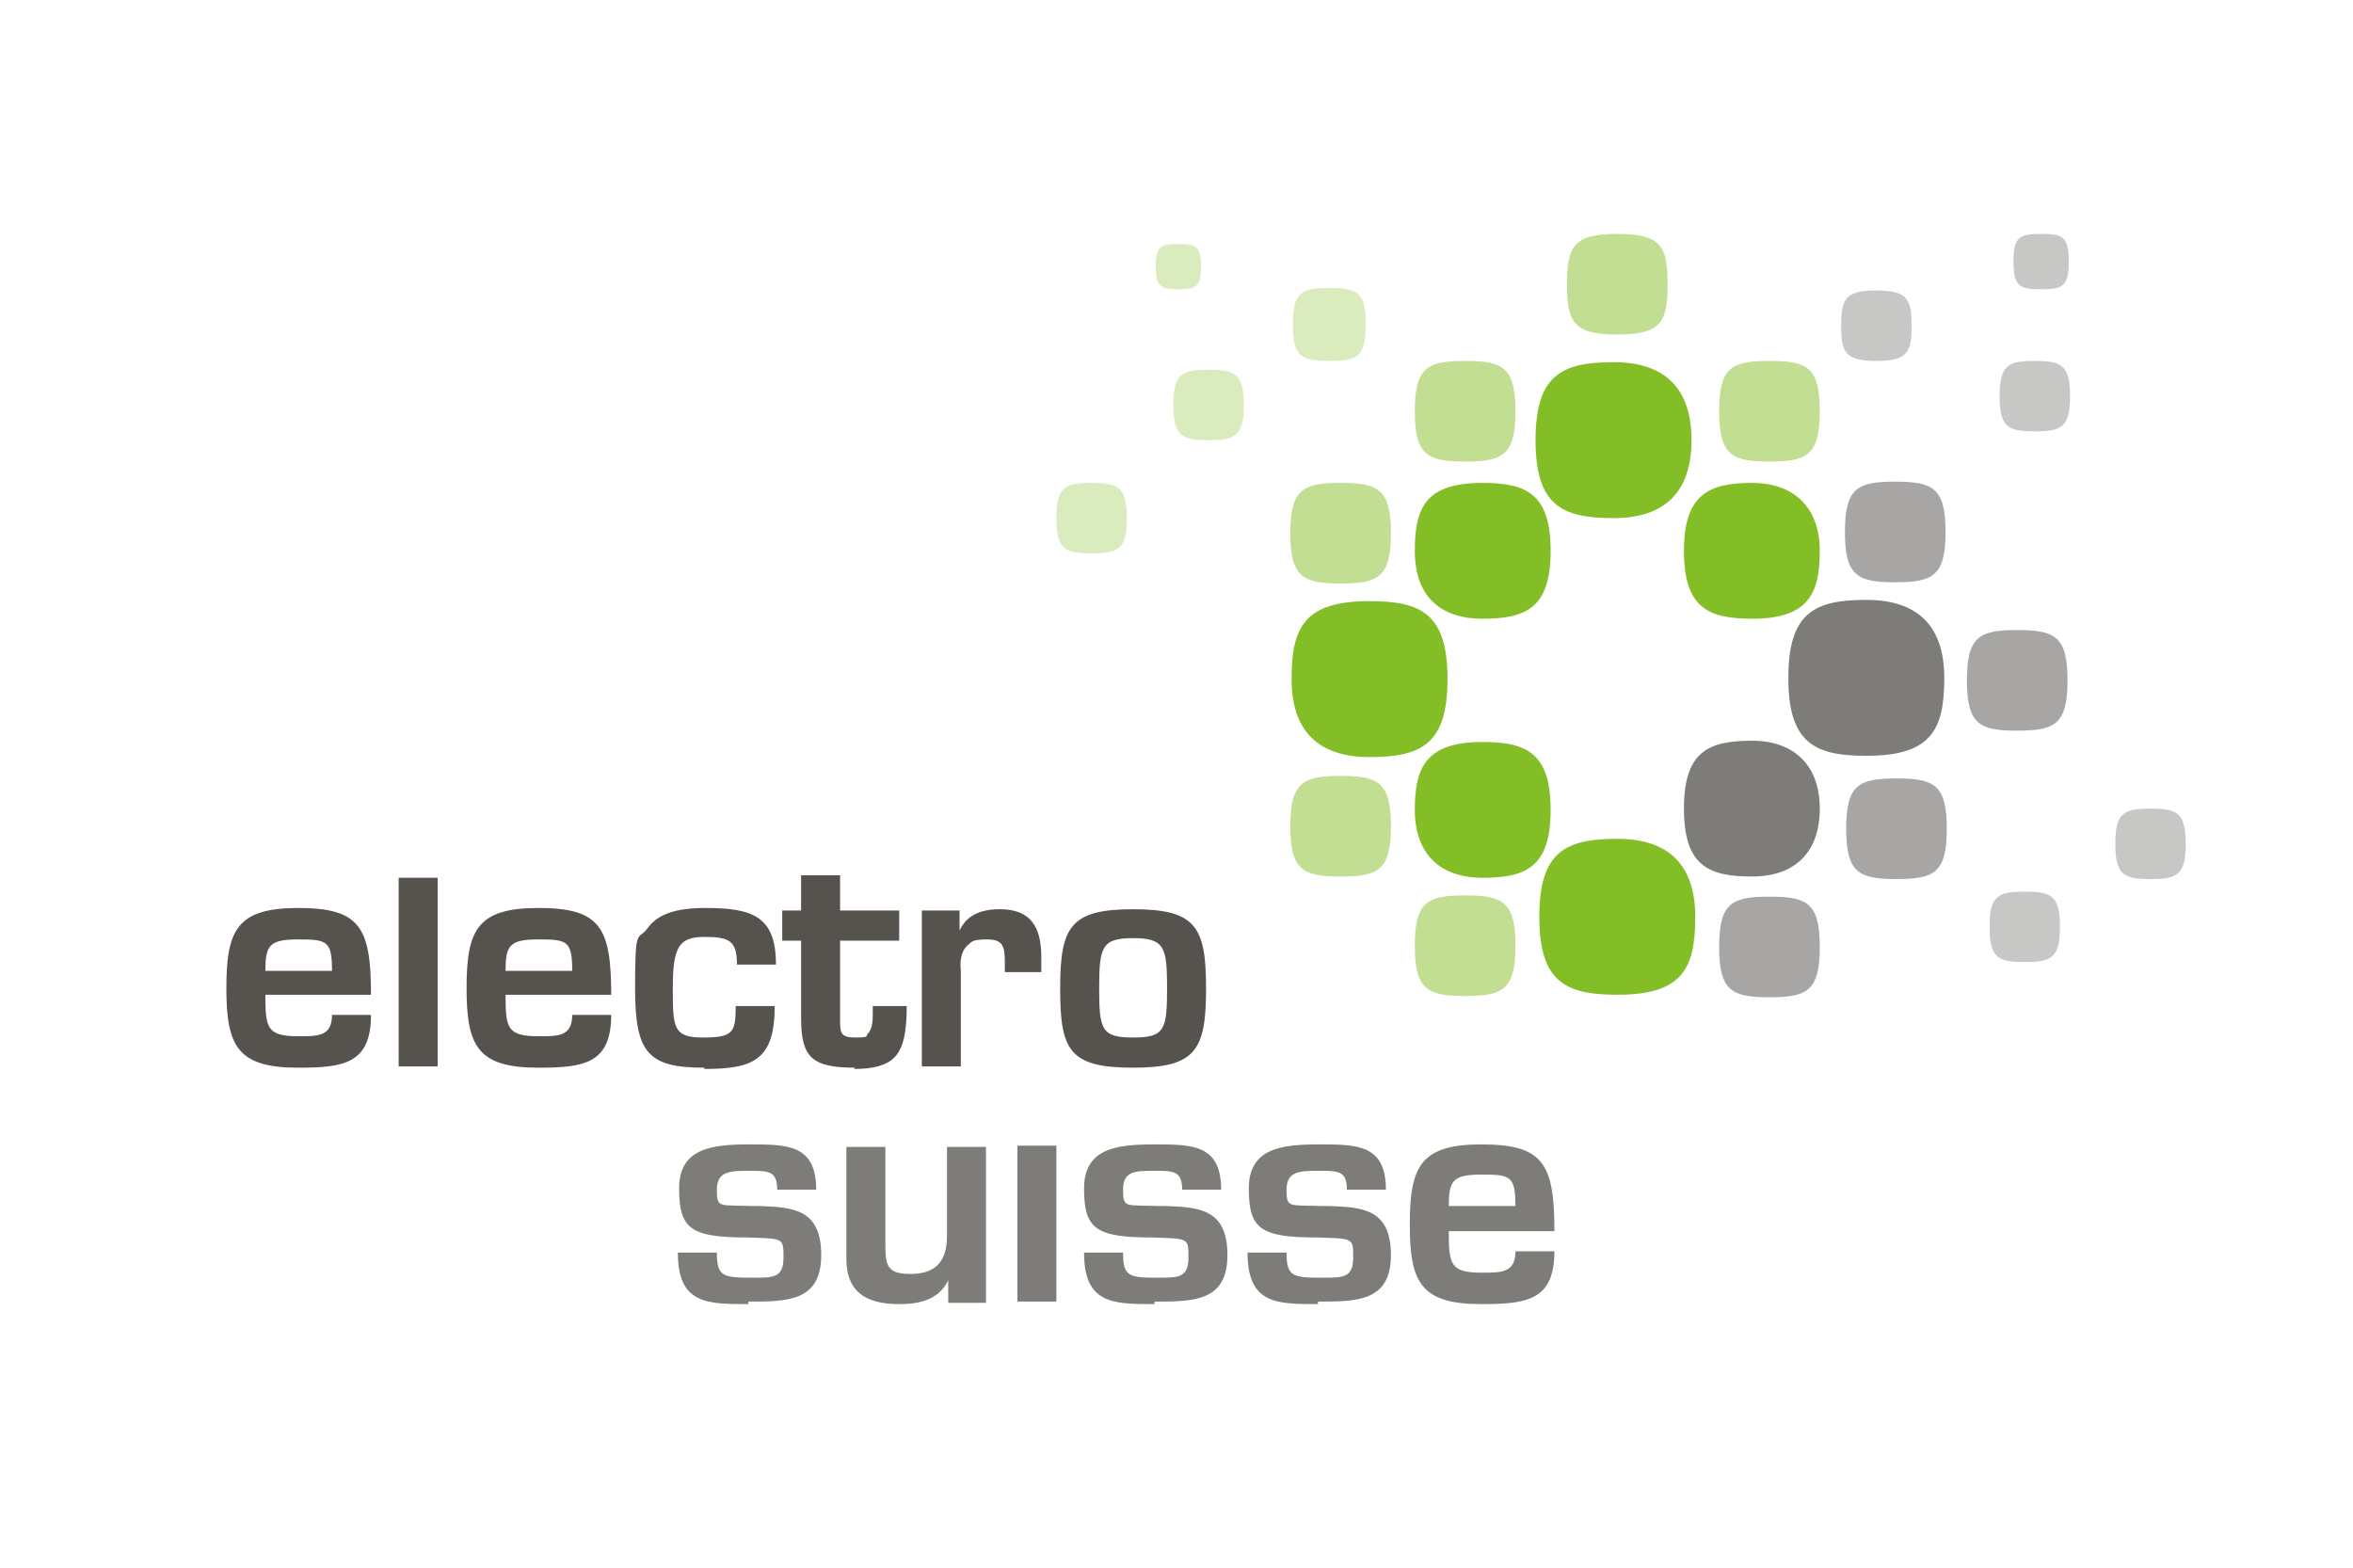 <?xml version="1.0" encoding="UTF-8"?>
<svg xmlns="http://www.w3.org/2000/svg" xmlns:i="http://ns.adobe.com/AdobeIllustrator/10.0/" id="Ebene_1" data-name="Ebene 1" version="1.1" viewBox="0 0 187.1 124.7">
  <defs>
    <style>
      .cls-1 {
        fill: #daebbe;
      }

      .cls-1, .cls-2, .cls-3, .cls-4, .cls-5, .cls-6, .cls-7 {
        stroke-width: 0px;
      }

      .cls-2 {
        fill: #c7c7c6;
      }

      .cls-3 {
        fill: #56524e;
      }

      .cls-4 {
        fill: #83be26;
      }

      .cls-5 {
        fill: #c1de92;
      }

      .cls-6 {
        fill: #7e7c79;
      }

      .cls-7 {
        fill: #a7a6a5;
      }
    </style>
  </defs>
  <path class="cls-6" d="M115.2,95.9h5.3c0-2.4-.4-2.5-2.7-2.5s-2.6.5-2.6,2.5M84,103.5h-3.1v-12.4h3.1v12.4ZM59.5,103.7c-3.3,0-5.6,0-5.6-4.1h0c0,0,3.1,0,3.1,0h0c0,1.8.4,2,2.6,2h.3c1.6,0,2.4,0,2.4-1.6s0-1.5-2.9-1.6c-4.5,0-5.4-.7-5.4-3.9s2.6-3.5,5.6-3.5,5.3,0,5.3,3.6h0c0,0-3.1,0-3.1,0h0c0-1.5-.7-1.5-2.2-1.5s-2.6,0-2.6,1.5.2,1.2,2.8,1.3c.2,0,.4,0,.6,0,2.6.1,4.9.2,4.9,3.9s-2.7,3.7-5.8,3.7M71.5,103.7c-2.8,0-4.2-1.1-4.2-3.6v-8.9h3.1v7.8c0,1.7.2,2.3,2,2.3s2.9-.8,2.9-3v-7.1h3.1v12.4h-3v-1.8c-.8,1.7-2.6,1.9-3.9,1.9M91.8,103.7c-3.3,0-5.6,0-5.6-4.1h0c0,0,3.1,0,3.1,0h0c0,1.8.4,2,2.5,2h.3c1.6,0,2.4,0,2.4-1.6s0-1.5-2.9-1.6c-4.5,0-5.4-.7-5.4-3.9s2.6-3.5,5.6-3.5,5.3,0,5.3,3.6h0c0,0-3.1,0-3.1,0h0c0-1.5-.7-1.5-2.2-1.5s-2.5,0-2.5,1.5.2,1.2,2.8,1.3c.2,0,.4,0,.6,0,2.6.1,4.9.2,4.9,3.9s-2.7,3.7-5.8,3.7M104.8,103.7c-3.3,0-5.6,0-5.6-4.1h0c0,0,3.1,0,3.1,0h0c0,1.8.4,2,2.6,2h.3c1.6,0,2.4,0,2.4-1.6s0-1.5-2.9-1.6c-4.5,0-5.4-.7-5.4-3.9s2.6-3.5,5.6-3.5,5.3,0,5.3,3.6h0c0,0-3.1,0-3.1,0h0c0-1.5-.7-1.5-2.2-1.5s-2.6,0-2.6,1.5.2,1.2,2.8,1.3c.2,0,.4,0,.6,0,2.6.1,4.9.2,4.9,3.9s-2.7,3.7-5.8,3.7M117.8,103.7c-4.8,0-5.7-1.7-5.7-6.3s.8-6.4,5.7-6.4,5.8,1.5,5.8,6.9h0c0,0-8.4,0-8.4,0,0,2.6.1,3.3,2.6,3.3h.1c1.5,0,2.6,0,2.6-1.7h0c0,0,3.1,0,3.1,0h0c0,3.9-2.2,4.2-5.8,4.2"></path>
  <path class="cls-3" d="M21.1,77.2h5.3c0-2.4-.4-2.5-2.7-2.5s-2.6.5-2.6,2.5M40.2,77.2h5.3c0-2.4-.4-2.5-2.7-2.5s-2.6.5-2.6,2.5M90.1,74.6c-2.5,0-2.7.7-2.7,4s.2,3.9,2.7,3.9,2.7-.6,2.7-3.9-.2-4-2.7-4M34.8,84.8h-3.1v-15h3.1v15ZM76.4,84.8h-3.1v-12.4h3v1.6c.5-1.1,1.5-1.7,3.2-1.7,2.9,0,3.3,2,3.3,3.9v1.1h-2.9v-.7c0-1.3-.1-1.9-1.4-1.9s-1.2.2-1.6.5c-.4.4-.6,1-.5,2v7.6ZM23.7,84.9c-4.8,0-5.7-1.7-5.7-6.3s.8-6.4,5.7-6.4,5.8,1.5,5.8,6.9h0c0,0-8.4,0-8.4,0,0,2.6.1,3.3,2.6,3.3h.1c1.5,0,2.6,0,2.6-1.7h0c0,0,3.1,0,3.1,0h0c0,3.9-2.2,4.2-5.8,4.2M42.8,84.9c-4.8,0-5.7-1.7-5.7-6.3s.8-6.4,5.7-6.4,5.8,1.5,5.8,6.9h0c0,0-8.4,0-8.4,0,0,2.6.1,3.3,2.6,3.3h.1c1.5,0,2.6,0,2.6-1.7h0c0,0,3.1,0,3.1,0h0c0,3.9-2.2,4.2-5.8,4.2M56,84.9c-4.5,0-5.5-1.2-5.5-6.3s.2-3.7,1-4.8c.8-1.1,2.2-1.6,4.6-1.6,3.8,0,5.6.7,5.6,4.5h0c0,0-3.1,0-3.1,0h0c0-1.9-.6-2.2-2.6-2.2s-2.5.8-2.5,4v.2c0,1.4,0,2.4.3,3,.3.6.9.8,2.1.8,2.4,0,2.6-.4,2.6-2.5h0c0,0,3.1,0,3.1,0h0c0,4.3-1.7,5-5.6,5M68,84.9c-3.4,0-4.3-.8-4.3-3.9v-6.2h-1.5v-2.4h1.5v-2.8h3.1v2.8h4.7v2.4h-4.7v6.2c0,1.1,0,1.5,1.2,1.5s.8-.1,1-.3c.4-.4.4-1.1.4-1.8,0-.1,0-.2,0-.4h0c0,0,2.7,0,2.7,0h0c0,2.2-.3,3.4-1,4.1-.6.6-1.6.9-3.2.9M90.1,84.9c-5.1,0-5.8-1.4-5.8-6.3s.8-6.3,5.8-6.3,5.8,1.4,5.8,6.3-.8,6.3-5.8,6.3"></path>
  <path class="cls-4" d="M128.3,28.8c-4.1,0-6.2,1-6.2,6.2s2.1,6.2,6.2,6.2,6.2-2.1,6.2-6.2-2.1-6.2-6.2-6.2"></path>
  <path class="cls-4" d="M128.6,79.1c5.2,0,6.2-2.1,6.2-6.2s-2.1-6.2-6.2-6.2-6.2,1-6.2,6.2,2.1,6.2,6.2,6.2"></path>
  <path class="cls-4" d="M117.9,59c-4.5,0-5.4,2-5.4,5.4s1.9,5.4,5.4,5.4,5.4-.9,5.4-5.4-1.9-5.4-5.4-5.4"></path>
  <path class="cls-4" d="M117.9,38.4c-4.5,0-5.4,1.9-5.4,5.4s1.9,5.4,5.4,5.4,5.4-.9,5.4-5.4-1.9-5.4-5.4-5.4"></path>
  <path class="cls-5" d="M106.6,38.4c3,0,4,.5,4,4s-1,4-4,4M106.6,46.4c-3,0-4-.5-4-4s1-4,4-4"></path>
  <path class="cls-1" d="M96.1,29.4c2.1,0,2.8.3,2.8,2.8s-.7,2.8-2.8,2.8M96.1,35c-2.1,0-2.8-.3-2.8-2.8s.7-2.8,2.8-2.8"></path>
  <path class="cls-1" d="M86.8,38.4c2.1,0,2.8.3,2.8,2.8s-.7,2.8-2.8,2.8M86.8,44c-2.1,0-2.8-.3-2.8-2.8s.7-2.8,2.8-2.8"></path>
  <path class="cls-5" d="M116.5,28.7c3,0,4,.5,4,4s-1,4-4,4M116.5,36.7c-3,0-4-.5-4-4s1-4,4-4"></path>
  <path class="cls-5" d="M116.5,71.2c3,0,4,.5,4,4s-1,4-4,4M116.5,79.2c-3,0-4-.5-4-4s1-4,4-4"></path>
  <path class="cls-5" d="M106.6,61.7c3,0,4,.5,4,4s-1,4-4,4M106.6,69.7c-3,0-4-.5-4-4s1-4,4-4"></path>
  <path class="cls-4" d="M108.9,47.8c-5.2,0-6.2,2.1-6.2,6.2s2.1,6.2,6.2,6.2,6.2-1,6.2-6.2-2.1-6.2-6.2-6.2"></path>
  <path class="cls-5" d="M132.6,22.6c0,3-.5,4-4,4s-4-1-4-4M124.6,22.6c0-3,.5-4,4-4s4,1,4,4"></path>
  <path class="cls-1" d="M105.7,22.9c2.2,0,2.9.3,2.9,2.9s-.7,2.9-2.9,2.9M105.7,28.7c-2.2,0-2.9-.3-2.9-2.9s.7-2.9,2.9-2.9"></path>
  <path class="cls-1" d="M93.7,19.4c-1.4,0-1.8.2-1.8,1.8s.4,1.8,1.8,1.8M93.7,23c1.4,0,1.8-.2,1.8-1.8s-.4-1.8-1.8-1.8"></path>
  <path class="cls-4" d="M139.3,49.2c4.5,0,5.4-2,5.4-5.4s-2-5.4-5.4-5.4-5.4.9-5.4,5.4,1.9,5.4,5.4,5.4"></path>
  <path class="cls-5" d="M140.7,28.7c-3,0-4,.5-4,4s1,4,4,4M140.7,36.7c3,0,4-.5,4-4s-1-4-4-4"></path>
  <path class="cls-2" d="M152,25.9c0,2.1-.3,2.8-2.8,2.8s-2.8-.7-2.8-2.8M146.4,25.9c0-2.1.3-2.8,2.8-2.8s2.8.7,2.8,2.8"></path>
  <path class="cls-2" d="M162.3,18.6c-1.7,0-2.2.2-2.2,2.2s.5,2.2,2.2,2.2M162.3,23c1.7,0,2.2-.2,2.2-2.2s-.5-2.2-2.2-2.2"></path>
  <path class="cls-6" d="M139.3,58.9c-3.5,0-5.4.9-5.4,5.4s1.9,5.4,5.4,5.4,5.4-2,5.4-5.4-2-5.4-5.4-5.4"></path>
  <path class="cls-7" d="M150.7,38.3c-3,0-4,.5-4,4s1,4,4,4M150.7,46.3c3,0,4-.5,4-4s-1-4-4-4"></path>
  <path class="cls-2" d="M161.8,28.7c-2.1,0-2.8.3-2.8,2.8s.7,2.8,2.8,2.8M161.8,34.3c2.1,0,2.8-.3,2.8-2.8s-.7-2.8-2.8-2.8"></path>
  <path class="cls-6" d="M148.4,60.1c5.2,0,6.2-2.1,6.2-6.2s-2.1-6.2-6.2-6.2-6.2,1-6.2,6.2,2.1,6.2,6.2,6.2"></path>
  <g>
    <path class="cls-7" d="M160.4,50.1c-3,0-4,.5-4,4s1,4,4,4M160.4,58.1c3,0,4-.5,4-4s-1-4-4-4"></path>
    <path class="cls-2" d="M161,70.9c-2.1,0-2.8.3-2.8,2.8s.7,2.8,2.8,2.8M161,76.5c2.1,0,2.8-.3,2.8-2.8s-.7-2.8-2.8-2.8"></path>
    <path class="cls-7" d="M140.7,71.3c-3,0-4,.5-4,4s1,4,4,4M140.7,79.3c3,0,4-.5,4-4s-1-4-4-4"></path>
    <path class="cls-7" d="M150.8,61.9c-3,0-4,.5-4,4s1,4,4,4M150.8,69.9c3,0,4-.5,4-4s-1-4-4-4"></path>
    <path class="cls-2" d="M171,64.3c-2.1,0-2.8.3-2.8,2.8s.7,2.8,2.8,2.8M171,69.9c2.1,0,2.8-.3,2.8-2.8s-.7-2.8-2.8-2.8"></path>
  </g>
</svg>

